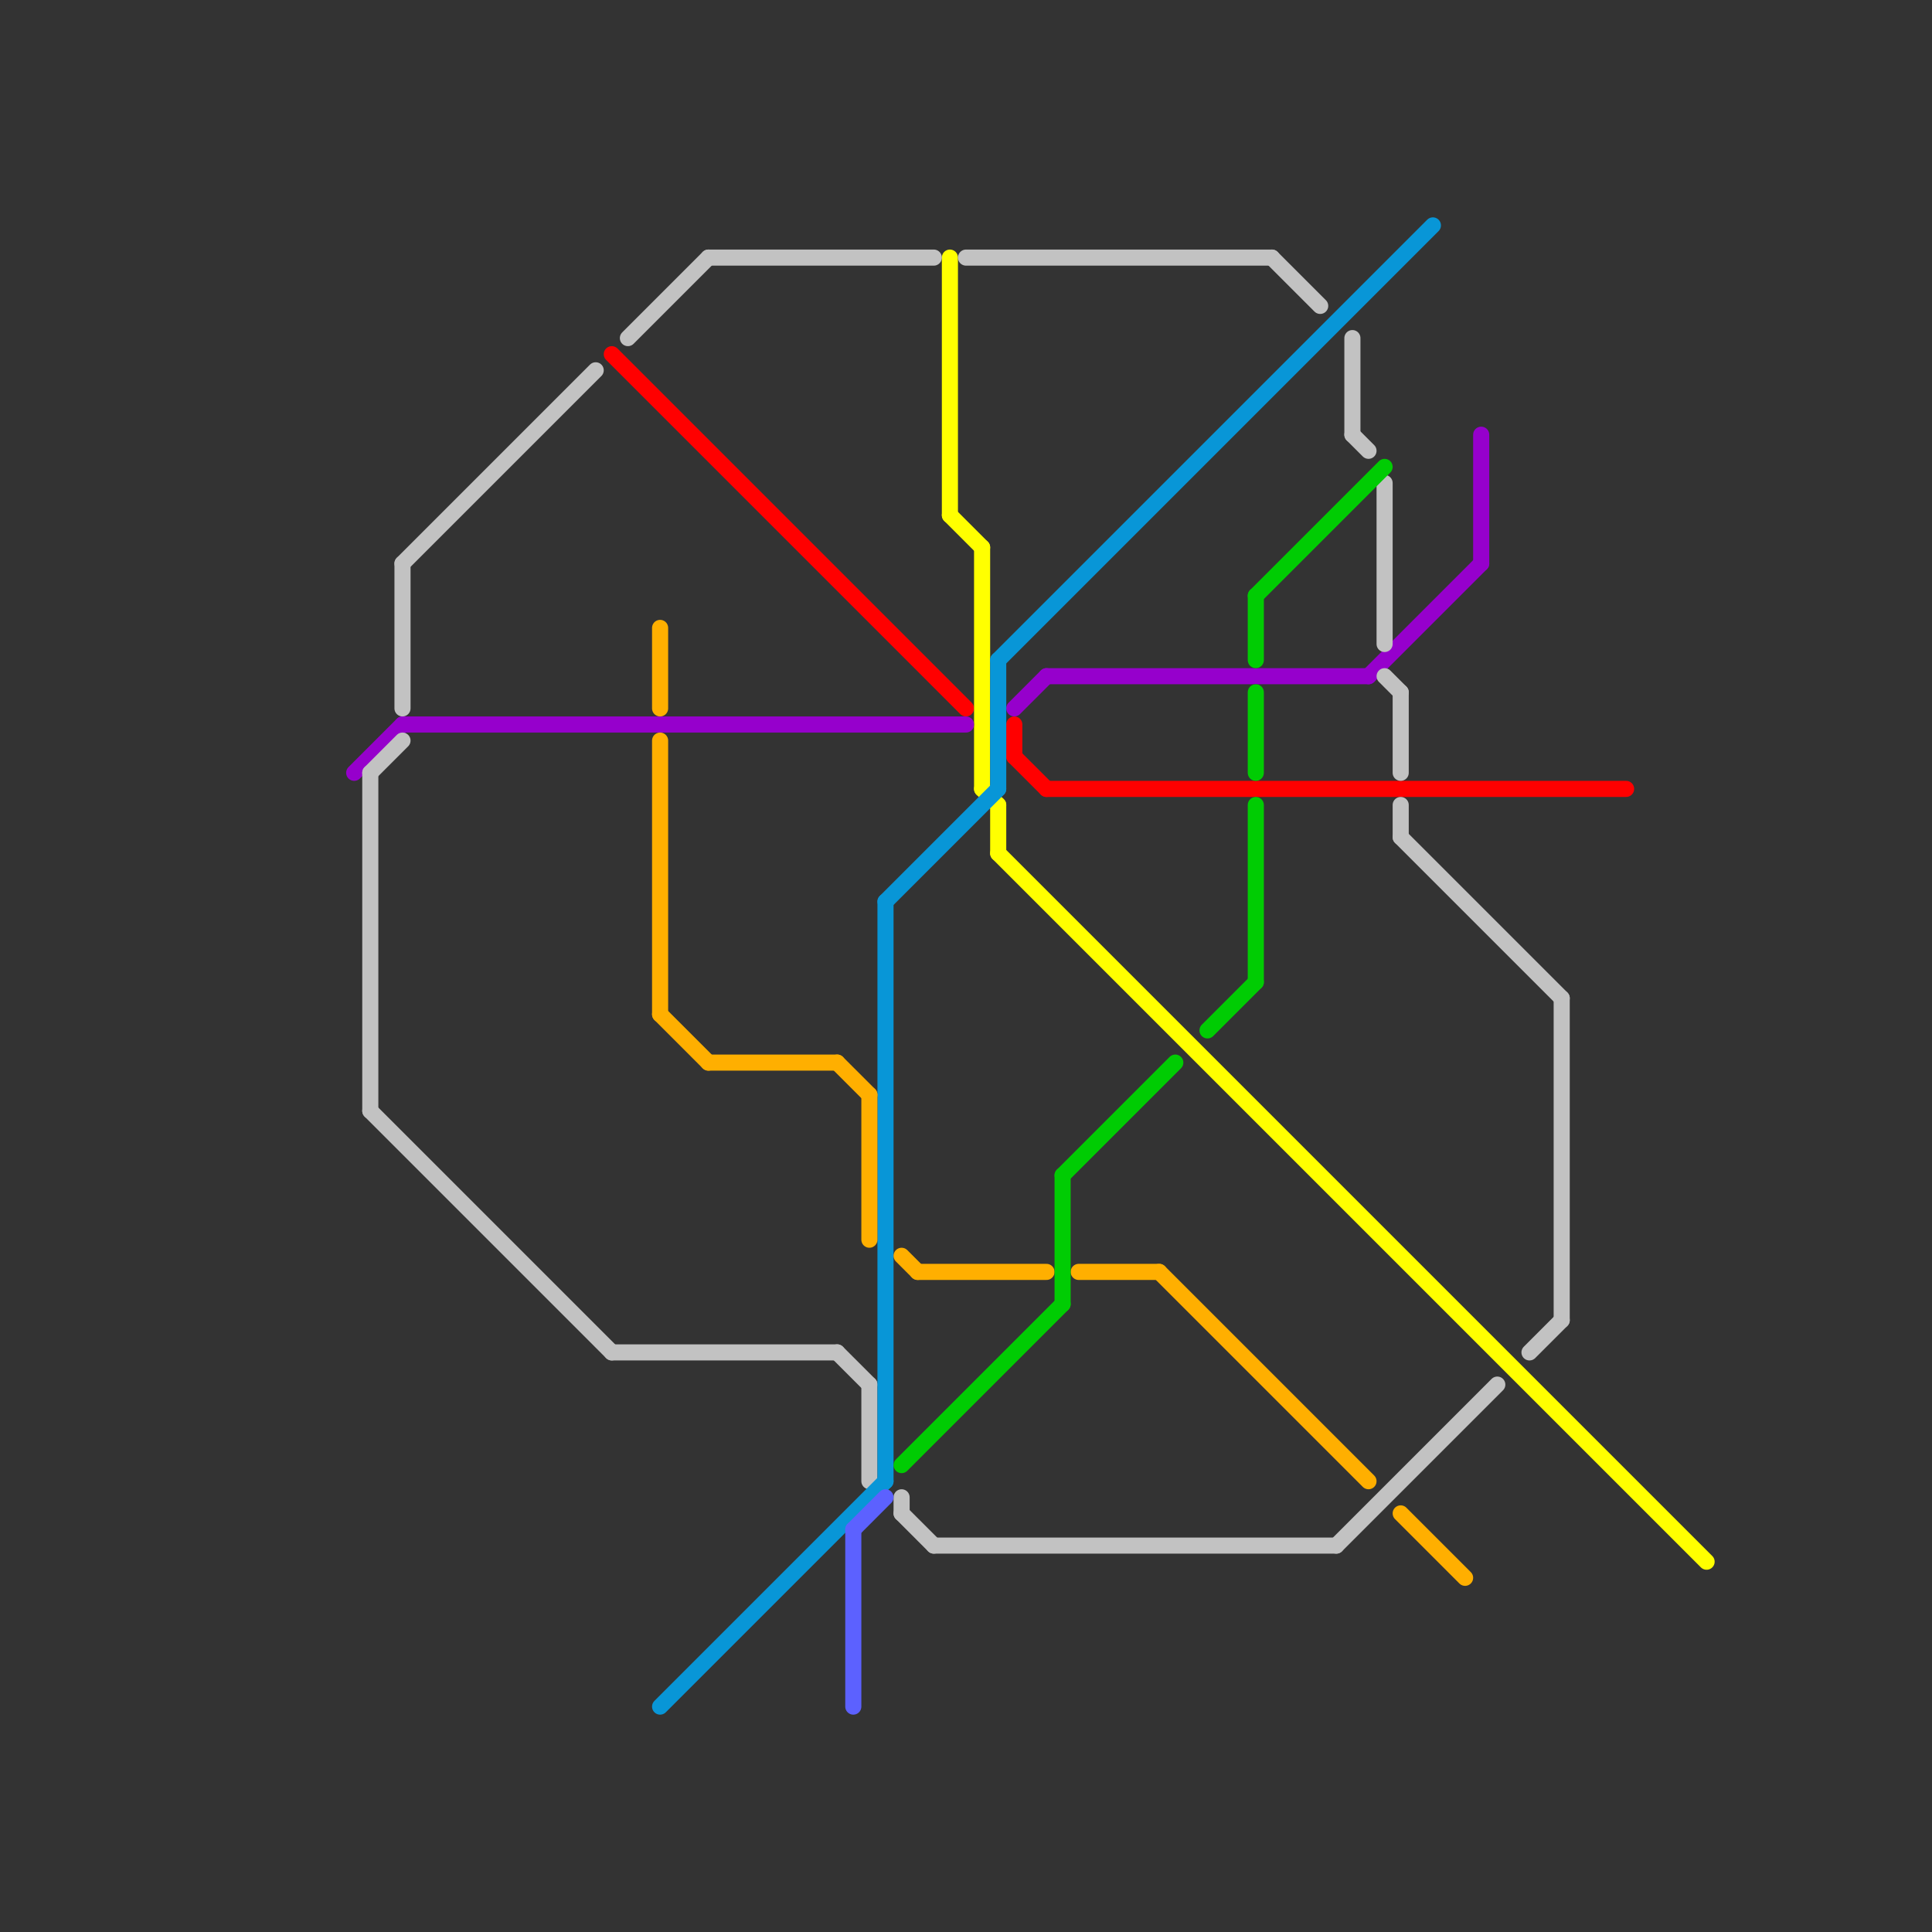 
<svg version="1.1" xmlns="http://www.w3.org/2000/svg" viewBox="0 0 120 120">
<rect x="0" y="0" width="120" height="120" fill="#333333" stroke="none"/>
<style>text { font: 1px Helvetica; font-weight: 600; white-space: pre; dominant-baseline: central; } line { stroke-width: 1; fill: none; stroke-linecap: round; stroke-linejoin: round; } .c0 { stroke: #ff0000 } .c1 { stroke: #ffff00 } .c2 { stroke: #9600cc } .c3 { stroke: #c2c2c2 } .c4 { stroke: #0896d7 } .c5 { stroke: #ffaf00 } .c6 { stroke: #5c61ff } .c7 { stroke: #00cc03 }</style><defs><g id="wm-xf"><circle r="1.2" fill="#000"/><circle r="0.9" fill="#fff"/><circle r="0.6" fill="#000"/><circle r="0.3" fill="#fff"/></g><g id="wm"><circle r="0.6" fill="#000"/><circle r="0.3" fill="#fff"/></g></defs><line class="c0" x1="63" y1="47" x2="65" y2="49"/><line class="c0" x1="38" y1="22" x2="60" y2="44"/><line class="c0" x1="65" y1="49" x2="101" y2="49"/><line class="c0" x1="63" y1="45" x2="63" y2="47"/><line class="c1" x1="62" y1="53" x2="106" y2="97"/><line class="c1" x1="61" y1="49" x2="62" y2="50"/><line class="c1" x1="62" y1="50" x2="62" y2="53"/><line class="c1" x1="61" y1="34" x2="61" y2="49"/><line class="c1" x1="59" y1="16" x2="59" y2="32"/><line class="c1" x1="59" y1="32" x2="61" y2="34"/><line class="c2" x1="22" y1="48" x2="25" y2="45"/><line class="c2" x1="85" y1="42" x2="92" y2="35"/><line class="c2" x1="63" y1="44" x2="65" y2="42"/><line class="c2" x1="65" y1="42" x2="85" y2="42"/><line class="c2" x1="92" y1="27" x2="92" y2="35"/><line class="c2" x1="25" y1="45" x2="60" y2="45"/><line class="c3" x1="84" y1="27" x2="85" y2="28"/><line class="c3" x1="79" y1="16" x2="82" y2="19"/><line class="c3" x1="44" y1="16" x2="58" y2="16"/><line class="c3" x1="58" y1="96" x2="83" y2="96"/><line class="c3" x1="86" y1="42" x2="87" y2="43"/><line class="c3" x1="83" y1="96" x2="93" y2="86"/><line class="c3" x1="87" y1="50" x2="87" y2="52"/><line class="c3" x1="56" y1="94" x2="58" y2="96"/><line class="c3" x1="25" y1="35" x2="37" y2="23"/><line class="c3" x1="23" y1="48" x2="25" y2="46"/><line class="c3" x1="87" y1="43" x2="87" y2="48"/><line class="c3" x1="39" y1="21" x2="44" y2="16"/><line class="c3" x1="84" y1="21" x2="84" y2="27"/><line class="c3" x1="23" y1="69" x2="38" y2="84"/><line class="c3" x1="97" y1="62" x2="97" y2="82"/><line class="c3" x1="95" y1="84" x2="97" y2="82"/><line class="c3" x1="86" y1="30" x2="86" y2="40"/><line class="c3" x1="38" y1="84" x2="52" y2="84"/><line class="c3" x1="87" y1="52" x2="97" y2="62"/><line class="c3" x1="54" y1="86" x2="54" y2="92"/><line class="c3" x1="60" y1="16" x2="79" y2="16"/><line class="c3" x1="23" y1="48" x2="23" y2="69"/><line class="c3" x1="56" y1="93" x2="56" y2="94"/><line class="c3" x1="52" y1="84" x2="54" y2="86"/><line class="c3" x1="25" y1="35" x2="25" y2="44"/><line class="c4" x1="55" y1="56" x2="55" y2="92"/><line class="c4" x1="55" y1="56" x2="62" y2="49"/><line class="c4" x1="62" y1="41" x2="62" y2="49"/><line class="c4" x1="62" y1="41" x2="89" y2="14"/><line class="c4" x1="41" y1="106" x2="55" y2="92"/><line class="c5" x1="72" y1="79" x2="85" y2="92"/><line class="c5" x1="67" y1="79" x2="72" y2="79"/><line class="c5" x1="54" y1="68" x2="54" y2="77"/><line class="c5" x1="57" y1="79" x2="65" y2="79"/><line class="c5" x1="52" y1="66" x2="54" y2="68"/><line class="c5" x1="41" y1="46" x2="41" y2="63"/><line class="c5" x1="44" y1="66" x2="52" y2="66"/><line class="c5" x1="41" y1="39" x2="41" y2="44"/><line class="c5" x1="56" y1="78" x2="57" y2="79"/><line class="c5" x1="87" y1="94" x2="91" y2="98"/><line class="c5" x1="41" y1="63" x2="44" y2="66"/><line class="c6" x1="53" y1="95" x2="55" y2="93"/><line class="c6" x1="53" y1="95" x2="53" y2="106"/><line class="c7" x1="78" y1="37" x2="86" y2="29"/><line class="c7" x1="78" y1="37" x2="78" y2="41"/><line class="c7" x1="78" y1="50" x2="78" y2="61"/><line class="c7" x1="75" y1="64" x2="78" y2="61"/><line class="c7" x1="56" y1="91" x2="66" y2="81"/><line class="c7" x1="66" y1="73" x2="73" y2="66"/><line class="c7" x1="66" y1="73" x2="66" y2="81"/><line class="c7" x1="78" y1="43" x2="78" y2="48"/>
</svg>
